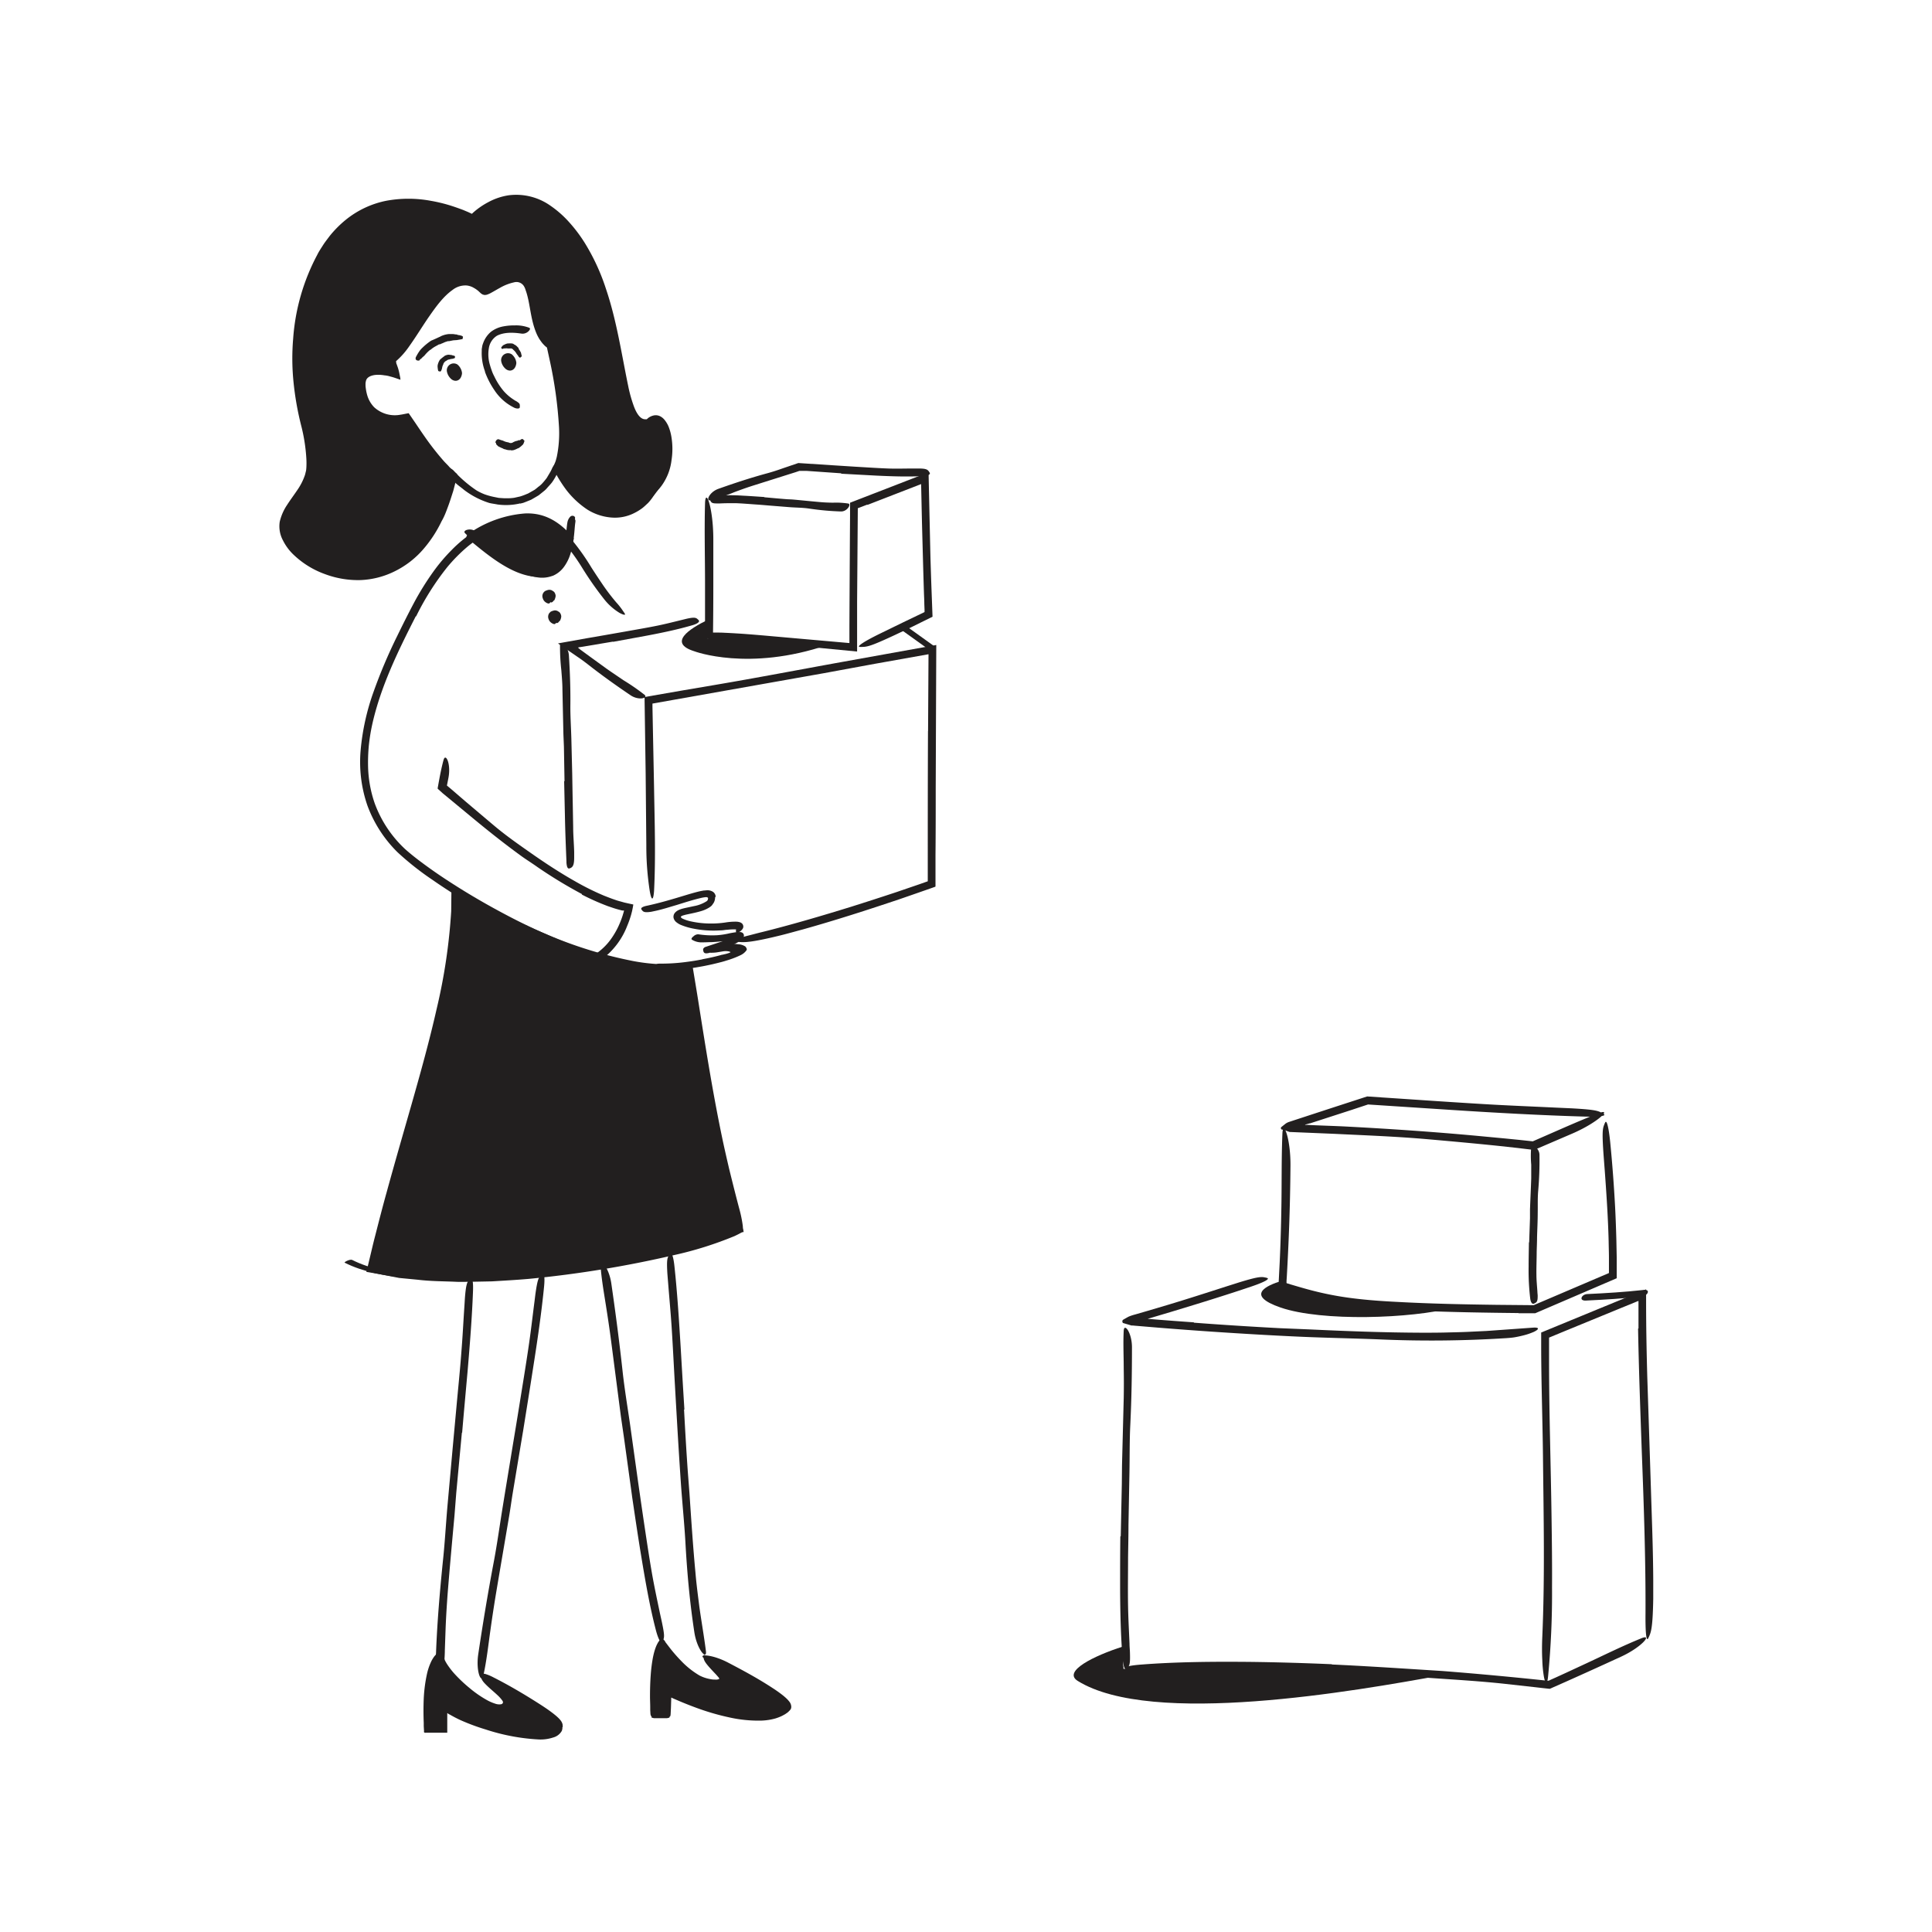 <svg id="Layer_1" data-name="Layer 1" xmlns="http://www.w3.org/2000/svg" width="520" height="520" viewBox="0 0 520 520"><defs><style>.cls-1{fill:#221f1f;}.cls-2,.cls-3{fill:none;stroke:#221f1f;stroke-miterlimit:10;}.cls-2{stroke-width:2px;}.cls-3{stroke-width:1.58px;}</style></defs><title>Notioly v2</title><g id="_21.Moving_out" data-name="21.Moving out"><path class="cls-1" d="M137.14,96.17a2.45,2.45,0,0,1,.83,1.49c0,.21-.25,1.58-1.2.89a2.59,2.59,0,0,1-.89-1.55A.86.86,0,0,1,137.14,96.17Z"/><path class="cls-2" d="M137.14,96.17a2.45,2.45,0,0,1,.83,1.49c0,.21-.25,1.58-1.2.89a2.59,2.59,0,0,1-.89-1.55A.86.86,0,0,1,137.14,96.17Z"/><path class="cls-1" d="M122.53,98.92a2.51,2.51,0,0,1,.82,1.5c0,.2-.25,1.57-1.2.88a2.59,2.59,0,0,1-.89-1.55A.86.86,0,0,1,122.53,98.92Z"/><path class="cls-2" d="M122.53,98.92a2.51,2.51,0,0,1,.82,1.5c0,.2-.25,1.57-1.2.88a2.59,2.59,0,0,1-.89-1.55A.86.86,0,0,1,122.53,98.92Z"/><path class="cls-1" d="M176.81,132.29c-6.09,8.44-18.22,9.72-26.62-6.38,3.5-6.76.51-22.78-1.85-33.08-4.58-3.1-3.94-10.81-5.84-15.53-2.62-6.48-11.39,1.69-12.15.94-10.1-10.17-17.88,13-24.25,18.14-1.14.92.2,2.49.5,4.41-2.92-1.08-9.22-1.84-9.07,2.74.22,6,4.35,10.56,12.15,8.69,3.34,4.9,7.22,11.13,12.53,15.9-10,44.27-49.8,24-46,11.84,1.55-5,6.6-8.49,7-14s-1.39-11.25-2.56-16.62c-2.71-12.64-1.44-27,4.25-38.67,13.54-27.72,42.16-12.5,42.16-12.5s13.69-14.6,28.08,4.87,10.39,52.55,19.31,50.54C179.62,108.49,183.09,123.6,176.81,132.29Z"/><path class="cls-1" d="M80.51,98a61.12,61.12,0,0,0,.9,9.16c.52,3,1.37,6,2,9.13a34.22,34.22,0,0,1,.9,9.62,12.13,12.13,0,0,1-1.48,4.88,37.75,37.75,0,0,1-2.62,4.06,27.77,27.77,0,0,0-2.4,3.82c-.13.34-.31.66-.42,1a3.88,3.88,0,0,0-.28,1,2.75,2.75,0,0,0-.11,1,3.25,3.25,0,0,0,.08,1,8.68,8.68,0,0,0,1.75,3.76,16.71,16.71,0,0,0,3.13,3.1,23.81,23.81,0,0,0,16.91,4.73,19,19,0,0,0,6.27-1.76,20.54,20.54,0,0,0,5.42-3.64,28.52,28.52,0,0,0,4.3-5c.56-1,1.19-1.87,1.7-2.86s1-2,1.46-3a52.18,52.18,0,0,0,2.44-6.89l.47-1.77.18-.71,0-.13a.76.76,0,0,0-.09-.09l-.52-.49-.67-.67c-.45-.45-.88-.92-1.31-1.38a100.33,100.33,0,0,1-8.94-12.07c-.23-.31-.34-.65-.56-.5l-.33.06c-.16,0-.32.07-.49.08l-1,.1a11.76,11.76,0,0,1-4-.38,8.74,8.74,0,0,1-3.55-2,9.37,9.37,0,0,1-2.22-3.39,12.26,12.26,0,0,1-.79-3.9,8.09,8.09,0,0,1,0-1.08,4.62,4.62,0,0,1,.33-1.12,3.69,3.69,0,0,1,1.61-1.68,7.59,7.59,0,0,1,4.07-.68c.33,0,.66,0,1,.1l.49.07.4.07a4.29,4.29,0,0,1,.7.2s.1,0,.09,0l0-.11-.06-.22c0-.14-.09-.29-.14-.43l-.14-.4a5.32,5.32,0,0,1-.16-.66c0-.12,0-.25,0-.39a1.71,1.71,0,0,1,0-.45,1.8,1.8,0,0,1,.35-.84,2.58,2.58,0,0,1,.32-.34l.21-.18.41-.37c.25-.26.51-.5.75-.79.49-.55,1-1.14,1.4-1.75,1.78-2.44,3.38-5.08,5.1-7.65a40.81,40.81,0,0,1,5.87-7.32,10.61,10.61,0,0,1,4.21-2.51,6.37,6.37,0,0,1,5,.7,7.9,7.9,0,0,1,1.09.72,4,4,0,0,1,.5.41l.34.32c.08.06.14.17.25.13a1,1,0,0,0,.28-.11c.25-.12.68-.36,1-.56.73-.42,1.47-.85,2.24-1.24a10.63,10.63,0,0,1,5.15-1.47A3.92,3.92,0,0,1,142,75.35a6.25,6.25,0,0,1,1.34,2.45,35.24,35.24,0,0,1,1.15,5,39.06,39.06,0,0,0,1.11,4.83,9.61,9.61,0,0,0,2.33,4l.46.37c.23.22.6.34.59.71l.3,1.35.54,2.47c.35,1.64.68,3.29,1,4.94a97.07,97.07,0,0,1,1.66,13.66,36.39,36.39,0,0,1-.37,7,12,12,0,0,1-.38,1.74l-.24.86c-.11.29-.24.57-.35.85l-.08.17a.12.12,0,0,0,0,.16l.3.51.83,1.45c.57,1,1.26,1.84,1.88,2.76l1.07,1.26a9.3,9.3,0,0,0,1.13,1.21l1.19,1.13,1.32,1a9.3,9.3,0,0,0,1.38.85,7.22,7.22,0,0,0,1.46.69,11.26,11.26,0,0,0,6.28.72,12.43,12.43,0,0,0,5.76-2.77c.51-.44.92-.86,1.29-1.19s.61-.65.84-.87c.44-.45.69-.62.74-.54s-.09.43-.42,1a12.31,12.31,0,0,1-1.71,2.29c-.46.41-.94.91-1.53,1.36a13.68,13.68,0,0,1-2.08,1.28,11.45,11.45,0,0,1-5.81,1.27,14.31,14.31,0,0,1-6.82-2.12,23.6,23.6,0,0,1-5.79-5.4,36.7,36.7,0,0,1-2.5-3.85l-.63-1.08-.26-.47-.14-.24c0-.08-.14-.15-.06-.24l.43-1a7.5,7.5,0,0,0,.38-.95l.27-1a31.44,31.44,0,0,0,.57-8.45A114.37,114.37,0,0,0,148,97.16l-.79-3.62-.34-.27a4,4,0,0,1-.47-.45,6.5,6.5,0,0,1-.83-1,7.94,7.94,0,0,1-.68-1.06,10.3,10.3,0,0,1-.54-1.11c-1.25-3-1.53-6-2.13-8.86-.15-.7-.32-1.39-.51-2-.1-.33-.22-.63-.33-1A4.5,4.5,0,0,0,141,77a2.36,2.36,0,0,0-2.67-1,13.19,13.19,0,0,0-3.76,1.47c-.63.34-1.25.71-1.91,1.08l-.51.28-.28.15c-.14.08-.32.14-.48.21a2.16,2.16,0,0,1-1,.2.71.71,0,0,1-.25-.06s-.06-.08-.12,0l-.1-.06-.43-.26-.63-.58a2.79,2.79,0,0,0-.42-.35,6.07,6.07,0,0,0-.88-.58l-.45-.25-.46-.18a5.26,5.26,0,0,0-1-.23,5.56,5.56,0,0,0-3.81,1.17c-2.43,1.71-4.38,4.36-6.22,7s-3.54,5.48-5.49,8.21a21,21,0,0,1-3.41,3.88.25.25,0,0,0-.11.25,1.94,1.94,0,0,0,.07.41c0,.08,0,.16.08.25l.13.38a12.93,12.93,0,0,1,.58,2l.19.94a3.6,3.6,0,0,1,.11.88c-.81-.27-1.75-.63-2.56-.83-.31-.08-.61-.18-.93-.24l-.5-.09c-.32,0-.65-.1-1-.12a8.58,8.58,0,0,0-1.9,0c-1.22.18-2.22.67-2.4,1.67a2.8,2.8,0,0,0-.1.79c0,.31,0,.65.06,1a12.31,12.31,0,0,0,.38,1.92,7.77,7.77,0,0,0,1.88,3.29,8.22,8.22,0,0,0,7.19,2,4.71,4.71,0,0,0,.5-.08l.71-.14.88-.17c.17.2.31.44.47.66l1.37,2c.8,1.19,1.6,2.38,2.42,3.55a73,73,0,0,0,5.25,6.72c.47.53,1,1,1.45,1.54l.75.75,1,.91c.71.34.21,1,.14,1.58l-.28,1.08-.55,2.12c-.45,1.39-.88,2.79-1.39,4.16s-1,2.74-1.75,4a33.47,33.47,0,0,1-4.8,7.39,24.36,24.36,0,0,1-7.63,6A22.66,22.66,0,0,1,97,156.13a25.37,25.37,0,0,1-9.57-1.62,23.89,23.89,0,0,1-8.28-5.08,13.81,13.81,0,0,1-3-4,8,8,0,0,1-.86-5,13.66,13.66,0,0,1,2-4.56c.87-1.36,1.83-2.62,2.69-3.91a16.16,16.16,0,0,0,2.06-4c.13-.35.18-.71.28-1.06s.11-.72.14-1.09a21.82,21.82,0,0,0,0-2.29,46.38,46.38,0,0,0-1.45-9.18A80.16,80.16,0,0,1,79,102.82a63.08,63.08,0,0,1-.09-11.74,56.35,56.35,0,0,1,6.46-22.46c.44-.91,1-1.73,1.55-2.6s1.18-1.64,1.78-2.46a29.2,29.2,0,0,1,4.28-4.33,25.11,25.11,0,0,1,10.92-5.18,32.82,32.82,0,0,1,12.06,0,41.87,41.87,0,0,1,5.84,1.45c.95.31,1.89.65,2.83,1l1.38.58,1,.47.29-.28.52-.45c.37-.31.76-.61,1.16-.9a20.72,20.72,0,0,1,2.5-1.54A16.69,16.69,0,0,1,137,52.55a15.94,15.94,0,0,1,11.13,2.8,27.94,27.94,0,0,1,5.17,4.58,39.77,39.77,0,0,1,4.11,5.48,56.8,56.8,0,0,1,5.68,12.32c2.9,8.56,4.19,17.5,6,26.21a37.18,37.18,0,0,0,1.56,5.53c.65,1.7,1.68,3.47,3.1,3.37l.23,0h.1l.35-.31a3.75,3.75,0,0,1,1.52-.71,2.63,2.63,0,0,1,1.73.22,3.7,3.7,0,0,1,1.21,1,7.26,7.26,0,0,1,1.21,2.19,12.57,12.57,0,0,1,.56,2.07,19.66,19.66,0,0,1,.08,6.57,14.61,14.61,0,0,1-2.53,6.66,10.86,10.86,0,0,1-1.37,1.62c-.28.24-.29.09-.07-.39s.65-1.31,1.12-2.52a21,21,0,0,0,1.22-4.78,20,20,0,0,0-.16-6.82,9.93,9.93,0,0,0-.85-2.55c-.37-.77-1-1.4-1.43-1.45a1.2,1.2,0,0,0-.79.16,4.07,4.07,0,0,0-.44.32l-.41.37c-.14.2-.4.14-.61.19l-.56.06a1.35,1.35,0,0,1-.49,0,3.24,3.24,0,0,1-1-.21,4.2,4.2,0,0,1-1.59-1.08,9,9,0,0,1-1.74-2.85,24.41,24.41,0,0,1-1-3c-.55-2-1-4-1.36-5.94-1.53-7.91-2.85-15.89-5.44-23.53a56.18,56.18,0,0,0-4.93-10.95A35.25,35.25,0,0,0,148.74,58a15.08,15.08,0,0,0-10.54-3.77,14.84,14.84,0,0,0-5.49,1.5,19.85,19.85,0,0,0-2.5,1.49c-.39.28-.79.57-1.16.88l-.27.23-.14.12-.19.17c-.38.35-.75.74-1.11,1.12l-.92-.46-.79-.39-.91-.4a37.08,37.08,0,0,0-17.82-3.05,23.64,23.64,0,0,0-15.67,8c-4,4.51-6.66,10.28-8.39,16.19A61.16,61.16,0,0,0,80.55,98Z"/><path class="cls-1" d="M189,258.19c1.65-.3,3.3-.66,4.92-1.1l.44-.13.16,0,.22-.07a9.06,9.06,0,0,0,1.3-.34l.42-.16s.17-.08.15-.14l-.09-.05a2.3,2.3,0,0,0-.5-.15,4.59,4.59,0,0,0-1.38,0l-1.39.23a9.6,9.6,0,0,1-1.86.15c-.78,0-.06-1.93,1.36-2.15l1-.12.68-.07c.28,0,.55-.05.87-.06a16.64,16.64,0,0,1,3.32.11,3.83,3.83,0,0,1,2,.62,1.79,1.79,0,0,1,.29.45.69.69,0,0,1,.09.27.56.56,0,0,1-.11.33,4.11,4.11,0,0,1-1.55,1.27,24.38,24.38,0,0,1-3.38,1.32l-1,.31-.63.18-1.26.32c-.85.21-1.69.41-2.54.58-1,.22-2.1.41-3.16.59-1.6.26-3.22.43-4.82.57a36.33,36.33,0,0,1-3.77.24c-.29,0-.56,0-.85,0-1.06-.13-1.38-.36-1.46-.9a1.56,1.56,0,0,1,0-.36c0-.4.48-.58,1.16-.57a49.91,49.91,0,0,0,6.46-.37c1.65-.2,3.32-.45,5-.79Z"/><path class="cls-1" d="M249.79,196.73l.12-20.64-14.42,2.57-13.69,2.52-46.19,8.19v.84c.14,7.26.29,14.56.43,21.76.15,9.27.47,18.55,0,27.84-.22,2.92-.75,2.46-1.16,0a78.25,78.25,0,0,1-.92-12.25l-.18-19.38q-.15-10.26-.3-20.57l10-1.74,8.89-1.51c11.24-1.9,22.89-4.14,34.36-6.21L252,173.6l-.06,14.81-.09,23.67c0,6,0,12-.06,17.94v8.54c0,.08-.05.1-.11.12l-.19.07-.76.27-4.32,1.51L242.17,242c-8.75,2.94-17.37,5.72-26.17,8.18-1.94.51-3.84,1.06-5.81,1.55-7.31,1.8-9.73,2-11.41,1.78a9.41,9.41,0,0,1-1.12-.18c-.39-.15.15-.46,1.45-.88.65-.2,1.49-.44,2.5-.69s2.19-.58,3.52-.9c7.87-1.95,15.88-4.31,24-6.82,4-1.26,8.09-2.58,12.15-3.93l6.08-2.08,2.35-.83v-1.89c0-12.81,0-25.68.06-38.53Z"/><path class="cls-1" d="M165,172.69l-8.77,1.47c-.25,0-.45.09-.69.13l.08.06.56.48,2.41,1.76,4.87,3.53c1.44,1,2.93,2,4.4,3a58.06,58.06,0,0,1,5.6,3.87c1.08.92-1.56,1.61-3.73.15-3.83-2.59-7.6-5.27-11.28-8.15-1-.78-2-1.53-3.1-2.26l-5.17-3.55,1.36-.25,6.42-1.15,4.64-.8,5.7-1c2.88-.52,5.78-1,8.62-1.58,2.21-.45,4.36-1,6.53-1.53l1.43-.35c1.79-.38,2.39-.35,2.89.14a2.57,2.57,0,0,1,.33.33c.25.4-.41.9-1.71,1.28-3.84,1.13-8,2-12.11,2.78l-9.27,1.7Z"/><path class="cls-1" d="M151.94,210.25l-.16-9.28-.14-3.39-.26-11.94c0-1.76-.17-3.54-.3-5.28a56.59,56.59,0,0,1-.35-6.76c.06-1.41,2.23.25,2.39,2.84.3,4.6.45,9.2.39,13.85,0,2.78.19,5.66.27,8.49l.23,9.37.1,5.77c.06,2.91.11,5.83.16,8.72,0,2.25.22,4.45.27,6.69,0,.5,0,1,0,1.48,0,1.86-.3,2.52-1,2.83a1.12,1.12,0,0,1-.44.12c-.22,0-.37-.25-.46-.49a5.07,5.07,0,0,1-.18-1.43c-.16-3.86-.33-8.05-.41-12.23l-.21-9.35Z"/><path class="cls-1" d="M226.43,127.39l-9.34-.65-1.07,0-.86,0-1,.34-11.47,3.62c-1.7.54-3.38,1.14-5,1.75a54.3,54.3,0,0,1-6.44,2.2c-1.39.33-.37-2.2,2.1-3.08,4.36-1.55,8.77-3,13.28-4.22,1.34-.37,2.69-.81,4-1.28l4.23-1.44h.06l9.57.62,5.79.37c2.93.17,5.86.37,8.77.48,2.25.08,4.47,0,6.71,0,.49,0,1,0,1.47,0,1.84,0,2.41.22,2.78.8a2.25,2.25,0,0,1,.25.41c.15.44-.61.77-2,.84-4,.2-8.21.06-12.43-.14l-9.43-.51Z"/><path class="cls-1" d="M205.74,133.84c1.91.17,3.81.35,5.72.5.69.06,1.39.06,2.08.12,2.45.22,4.9.48,7.35.69,1.09.1,2.19.13,3.27.15a21.57,21.57,0,0,1,4.17.23c.85.19-.34,2.19-2,2.13a72.32,72.32,0,0,1-8.51-.77c-1.7-.26-3.48-.25-5.23-.38l-5.76-.46c-1.18-.1-2.36-.2-3.55-.28-1.79-.12-3.58-.28-5.36-.34-1.39,0-2.75,0-4.12.07-.3,0-.6,0-.91,0-1.12,0-1.47-.18-1.69-.76a3,3,0,0,1-.14-.39c-.08-.45.39-.79,1.22-.88a49.72,49.72,0,0,1,7.63-.06c1.93.09,3.85.24,5.78.36Z"/><line class="cls-3" x1="251.11" y1="174.65" x2="243.02" y2="168.85"/><path class="cls-1" d="M197.68,252a5.87,5.87,0,0,0,.58-.38.47.47,0,0,0,.1-.1l.06-.05a.93.93,0,0,0,.19.11l.27.12a.55.55,0,0,0,.33.11c.06,0,.08,0,.09,0s-.06.07-.12.2a1,1,0,0,0-.1.45c0,.29,0,.2,0,.21h-.12l-.38,0-.89.12c-.45.07-.89.21-1.34.28a42.33,42.33,0,0,1-4.95.51c-.74,0-1.5.06-2.25.05a4.9,4.9,0,0,1-2.92-.72c-.27-.2,0-.59.44-.91a1.79,1.79,0,0,1,1.3-.53,24.2,24.2,0,0,0,5.14.24,21.26,21.26,0,0,0,3.37-.54c.63-.11,1.25-.23,1.94-.3a5,5,0,0,1,.57,0,2.36,2.36,0,0,1,.36,0l.28.08a1.12,1.12,0,0,1,.41.3,1,1,0,0,1,.19.62,1.48,1.48,0,0,1-.1.36,2.13,2.13,0,0,1-.22.35,2.78,2.78,0,0,1-.42.42,9.28,9.28,0,0,1-2.22,1.26c-1.13.49-2.28.85-3.42,1.22-.88.29-1.73.65-2.65.9a4.21,4.21,0,0,1-.61.16c-.79.14-1.13,0-1.27-.51a2.21,2.21,0,0,1-.08-.35.69.69,0,0,1,.17-.5,1.11,1.11,0,0,1,.52-.33l4.52-1.5a19.15,19.15,0,0,0,3.24-1.39Z"/><path class="cls-1" d="M192.47,241.41a3,3,0,0,1-.39,1.6c-.18.24-.32.5-.52.72s-.43.36-.6.48a8.35,8.35,0,0,1-2.05.95c-1.34.42-2.66.67-3.91.94a11,11,0,0,0-1.29.34,1,1,0,0,0-.39.22.23.23,0,0,0,0,.3,1.32,1.32,0,0,0,.48.33A10.44,10.44,0,0,0,186,248a24.35,24.35,0,0,0,4.85.56,25.58,25.58,0,0,0,4.38-.27,16.85,16.85,0,0,1,3-.22,3.59,3.59,0,0,1,.89.15,1.58,1.58,0,0,1,.62.36,1.18,1.18,0,0,1,.29.53,1.11,1.11,0,0,1,0,.56,1.55,1.55,0,0,1-.32.55,3.37,3.37,0,0,1-.32.33,4.7,4.7,0,0,1-.67.46c-.58.32-.73-.16-.6-.82,0-.32.19-.72.22-1a.28.28,0,0,0,0-.09v0h0l.1.06h0l0,0,.22.11c.27.15.44.05.31.11a1.07,1.07,0,0,0-.22.28.91.91,0,0,0-.13.26l-.11.25a.49.49,0,0,1-.16,0,13.61,13.61,0,0,0-2.58.08c-.48,0-.89.11-1.48.15l-1.5.06a27.33,27.33,0,0,1-6-.49,17.6,17.6,0,0,1-3.66-1.08,5.29,5.29,0,0,1-1.09-.68,2.11,2.11,0,0,1-.75-1.17,1.65,1.65,0,0,1,.32-1.3,2.94,2.94,0,0,1,1.13-.84,6.79,6.79,0,0,1,1.13-.38c.34-.09.67-.16,1-.23l1.92-.41a9.39,9.39,0,0,0,3.36-1.29,1,1,0,0,0,.37-.43c0-.17.13-.4,0-.55a.79.79,0,0,0-.56-.14,8.91,8.91,0,0,0-.94.14c-2.32.51-4.7,1.29-7,2-1.83.53-3.62,1.12-5.49,1.53l-1.23.26c-1.57.24-2.1.11-2.45-.36a1.72,1.72,0,0,1-.24-.33c-.16-.39.44-.71,1.51-.93,3.19-.68,6.48-1.64,9.86-2.67,1.26-.38,2.52-.76,3.85-1.1.33-.08.67-.16,1-.22l.54-.1c.19,0,.6-.05.89-.07a2.77,2.77,0,0,1,1.65.42,1.7,1.7,0,0,1,.72,1.39Z"/><line class="cls-3" x1="188.82" y1="244.05" x2="188.81" y2="244.05"/><path class="cls-1" d="M200.16,331.5s-59.85,18.57-100.37,10.07c8.06-36.37,23.18-73.09,22.42-101.91,0,0,39.08,23.88,63.59,20C189.93,284,192.81,309.89,200.16,331.5Z"/><path class="cls-1" d="M126.83,243.64l-2.61-1.47-.74-.43-.14-.09v.15l0,.79c0,1,0,2,0,3-.15,2-.25,4-.45,5.93s-.45,3.94-.73,5.89-.62,3.91-1,5.85c-1.43,7.78-3.35,15.42-5.4,23q-2.53,9.36-5.23,18.65c-3.17,10.92-6.35,21.83-9,32.86l-.49,2.07-.18.75,0,.19c0,.06-.06.16,0,.14l3.47.59c1.39.21,2.77.53,4.18.65l4.21.39c2.81.34,5.64.36,8.47.45s5.66,0,8.49,0a232.77,232.77,0,0,0,30-3c12.66-2.09,25.24-5,37.63-8.29,3.84-1.06,3.48-.45.35,1a97.23,97.23,0,0,1-16.33,5.12,297,297,0,0,1-39,6.38c-3.29.29-6.6.47-9.9.67l-5,.1c-1.66,0-3.31.1-5,0-3.33-.14-6.65-.13-10-.54l-5-.48L102.5,343l-1.48-.26-1.2-.21-.64-.11-.31-.05-.16,0s-.07,0-.07,0l0-.08c.3-1.28.61-2.56.92-3.85.47-1.95.91-3.91,1.43-5.86,1-3.91,2-7.83,3.1-11.76,2.15-7.85,4.43-15.7,6.65-23.48,2.44-8.56,4.83-17.14,6.79-25.81a154,154,0,0,0,3.91-26.27l.07-6.78,2.28,1.37,1.7,1,3,1.66q3,1.62,6,3.16,6.08,3.06,12.35,5.68a115.34,115.34,0,0,0,23.64,7.33,51.06,51.06,0,0,0,12.26.81,13,13,0,0,0,1.52-.14l1-.12.55-.06.28,0h.13c.06,0,0,.07.05.1l.59,3.55q.51,3.06,1,6.11c2,12.66,3.95,25.07,6.54,37.44.57,2.73,1.19,5.38,1.82,8.11,1.23,5,2.09,8.35,2.71,10.68a34.45,34.45,0,0,1,1,4.83c0,.52.15,1.19.14,1.51,0,1.07-1.81-2.83-3.91-10.22a318.87,318.87,0,0,1-7.19-34.09q-1.41-8.74-2.82-17.58-.69-4.2-1.39-8.42h0l-.22,0c-.77.11-1.55.15-2.32.19s-1.54.07-2.31.06-1.55,0-2.31-.07a68.66,68.66,0,0,1-13.42-2.15,116.32,116.32,0,0,1-12.89-4.09,192.92,192.92,0,0,1-24.44-11.36Z"/><path class="cls-1" d="M128.32,343.44c-10.4,0-23.88.53-33.54-4.33-.57-.28-2.31.62-2,.75,9.82,4.93,23.62,4.51,34.18,4.48.47,0,2.46-.9,1.41-.9Z"/><path class="cls-1" d="M140.76,385.33q-1.39,8.31-2.77,16.6c-.33,2-.6,4.05-.94,6.06-1.2,7.12-2.43,14.22-3.62,21.33-.52,3.16-1,6.34-1.44,9.49-.57,4-1,8.11-1.88,12.1-.53,2.49-2.08-1-1.39-5.66,1.23-8.24,2.59-16.45,4.15-24.71.94-4.93,1.64-10.11,2.47-15.18.9-5.58,1.83-11.16,2.74-16.73.57-3.43,1.14-6.86,1.69-10.3.83-5.19,1.7-10.41,2.46-15.58.6-4,1.06-8,1.57-12,.12-.87.21-1.73.33-2.62.47-3.27.77-4.29,1.44-4.9a4,4,0,0,1,.46-.41c.48-.24.64,1.14.4,3.56-.71,7.15-1.81,14.64-3,22.16-.86,5.58-1.77,11.17-2.66,16.76Z"/><path class="cls-1" d="M124.32,385.55l-1.52,16.31-.47,6c-.64,7-1.28,14-1.84,21-.23,3.11-.43,6.23-.55,9.32l-.21,5.95c0,1-.07,2-.13,3s-.08,2-.16,3c-.09,1.23-.64,1.08-1.16,0a11.75,11.75,0,0,1-.92-5.31c.31-8.15,1-16.23,1.82-24.38.53-4.86.81-9.95,1.24-14.93l1.48-16.45.93-10.11c.46-5.11,1-10.24,1.37-15.31.32-3.94.51-7.82.77-11.72.06-.86.11-1.71.16-2.57.26-3.21.51-4.23,1.14-4.86a2.71,2.71,0,0,1,.43-.41c.47-.26.7,1.07.61,3.43-.26,7-.84,14.34-1.47,21.71-.49,5.47-1,11-1.46,16.46Z"/><path class="cls-1" d="M151.35,464.85c0,4.78-21.56,1.23-32-5.67v6.17h-4.51s-1.34-16.79,3.5-20.24c0,4.54,13,15.47,16.69,14,3.51-1.37-5.62-6.16-5.16-8.05C130.2,449.79,151.35,462.85,151.35,464.85Z"/><path class="cls-1" d="M123.7,454.51a36.17,36.17,0,0,1-3.59-3.73,21.5,21.5,0,0,1-1.56-2.15c-.11-.19-.24-.38-.34-.59l-.17-.3,0-.08s0,0,0,0v0a1.05,1.05,0,0,1-.06-.21.37.37,0,0,1,0-.11s0,0-.07,0a.89.89,0,0,0-.13.14,1,1,0,0,0-.15.23c-.16.3-.28.63-.42.95a21,21,0,0,0-1,4.24,52.12,52.12,0,0,0-.47,6.86c0,.83,0,1.66,0,2.49l0,2s0,.15,0,.16h1.11l1.25,0,.43,0v-1l0-1.82,0-2.79v-1.08c.07,0,.2.11.3.16l1.23.76,1.18.72.56.34.39.21c.52.29,1.06.56,1.59.83,1.08.52,2.17,1,3.29,1.46a58.4,58.4,0,0,0,10.38,3,48,48,0,0,0,6.83.87,25.24,25.24,0,0,0,3.37,0,9.83,9.83,0,0,0,1.58-.27,2.51,2.51,0,0,0,1.19-.58c.28-.28.34-.5.56-.5s.52.36.24,1.13a3.77,3.77,0,0,1-2.34,1.8,10.82,10.82,0,0,1-3.84.53,54.79,54.79,0,0,1-14.32-2.69A56.85,56.85,0,0,1,124,463c-.56-.25-1.1-.53-1.65-.81l-.81-.44-.4-.23-.2-.11-.06,0-.24-.16-.17-.14s-.07,0-.09,0v.08l0,.18,0,.14v.37l0,1.19q0,1.63,0,3.3h-5.32c-.39-.06-1.08.2-.93-.44l-.08-1.33,0-.92c-.09-2.16-.09-4.33,0-6.48a40,40,0,0,1,.91-6.84,15.78,15.78,0,0,1,1.19-3.35,9.9,9.9,0,0,1,.69-1.12,7.68,7.68,0,0,1,.81-.88c.28-.25.57-.51.89-.76.07-.05.19-.17.21-.15h.1s0,0,.1,0l.21-.07c.06.58.14,1.12.21,1.67a8.6,8.6,0,0,0,.39,1.21,11.67,11.67,0,0,0,.71,1.21,21.39,21.39,0,0,0,1.72,2.23,38.37,38.37,0,0,0,4.21,4,29.59,29.59,0,0,0,4.79,3.3,12,12,0,0,0,2,.86,3.21,3.21,0,0,0,1.74.18.65.65,0,0,0,.44-.4.79.79,0,0,0-.16-.57,9.62,9.62,0,0,0-1.39-1.54c-1.07-1-2.25-1.93-3.34-3.08a4.92,4.92,0,0,1-.76-1,1.66,1.66,0,0,1-.2-.81V451a.54.54,0,0,1,0-.11.67.67,0,0,1,.27-.3l.15-.07h.1a1.14,1.14,0,0,1,.48,0,12,12,0,0,1,2.2.9c4.19,2.12,8.11,4.43,12,6.9.86.55,1.7,1.09,2.54,1.67,3.11,2.19,4,3.21,4.17,4.21,0,.23.07.54,0,.64s-.26.09-.78-.29L148,462.78c-3.31-2.29-6.9-4.48-10.55-6.63-1.82-1.06-3.68-2.13-5.56-3.06-.46-.23-.93-.46-1.37-.63a3.25,3.25,0,0,0-.53-.18s0,.05,0-.06,0-.18.05-.28,0-.41,0-.49a.92.92,0,0,0-.06-.29s0,0,0,0h0l.44.11h0c.08,0,.08,0,.21,0a1.87,1.87,0,0,0,.41-.1h.07l0,.08.15.21c.13.15.27.33.44.5.34.34.72.69,1.12,1l1.82,1.62c.31.29.62.58.93.9a7.45,7.45,0,0,1,.94,1.15,2.69,2.69,0,0,1,.44,2.19,2.45,2.45,0,0,1-1.6,1.5,3.68,3.68,0,0,1-1.89.15,8.06,8.06,0,0,1-1.39-.37,20.64,20.64,0,0,1-4.55-2.46,39.25,39.25,0,0,1-3.92-3.1Z"/><path class="cls-1" d="M184.11,379.38c.3,5.52.61,11,1,16.54l.46,6c.48,7.08.94,14.17,1.6,21.23.26,3.14.68,6.27,1.07,9.37.56,4,1.26,7.92,1.76,11.88.3,2.49-2.3-.22-3.08-4.86-1.26-8.17-2-16.36-2.45-24.63-.29-4.95-.8-10.08-1.17-15.13q-.57-8.32-1.05-16.67c-.2-3.42-.4-6.85-.59-10.26-.3-5.18-.55-10.39-.88-15.53-.26-4-.63-7.9-.94-11.85l-.21-2.59c-.2-3.25-.11-4.3.42-5a2.75,2.75,0,0,1,.37-.48c.42-.33.85,1,1.1,3.35.76,7,1.23,14.48,1.69,21.95.32,5.55.65,11.12,1,16.68Z"/><path class="cls-1" d="M170.1,402.56l-2.16-15.65-.83-5.7-2.61-20.13c-.39-3-.83-6-1.29-8.91-.58-3.78-1.28-7.57-1.57-11.39-.18-2.38,2.27.33,2.9,4.69,1.12,7.74,2.14,15.48,3,23.32.5,4.68,1.3,9.52,2,14.3l2.2,15.75q.69,4.85,1.4,9.68c.73,4.89,1.45,9.8,2.28,14.63.65,3.75,1.44,7.4,2.21,11.09.18.8.35,1.59.53,2.41.62,3,.74,4,.31,4.77a2.53,2.53,0,0,1-.28.52c-.36.4-1-.76-1.61-3-1.72-6.57-2.92-13.58-4.08-20.63-.86-5.23-1.63-10.5-2.41-15.76Z"/><path class="cls-1" d="M189.37,445.43s24.84,12.18,22.48,14.22c-8.54,7.4-31.78-4.2-31.78-4,0,0-.06,6-.2,6l-4,0c-.14,0-1.21-16.32,2.24-20.19.13-.15,9,13.63,16.39,11C196,451.9,189.37,446.53,189.37,445.43Z"/><path class="cls-1" d="M176.78,458.2l.08,2.36h1.92s.08,0,.09,0l0-.1v-.36l0-.7c0-1,.05-1.52.09-3.56a1.26,1.26,0,0,1,.3-1,.51.51,0,0,1,.15-.07h0c.09.14-.21-.33.21.32h0l.07,0,.31-.15c.11,0,.24-.18.41-.16s.4.15.6.24l1.16.51c.89.4,1.8.78,2.7,1.15,2.07.85,4.18,1.57,6.29,2.25a46,46,0,0,0,11.39,2.38,17.08,17.08,0,0,0,5.63-.55,8.69,8.69,0,0,0,2.46-1.16c.15-.11.47-.24.35-.49s-.18-.3-.58-.69a30.14,30.14,0,0,0-4.19-3c-1.49-.92-3-1.79-4.53-2.63-3.92-2.16-8-4.11-11.88-6.29-2.45-1.34,1.54-1.43,6.17,1,4.08,2.13,8.12,4.31,12,6.86a34.5,34.5,0,0,1,2.9,2.08c.23.19.47.4.7.61l.36.35c.09.09.33.37.48.56a2.32,2.32,0,0,1,.55,1.39,1.39,1.39,0,0,1-.16.7,3.72,3.72,0,0,1-.5.56,2.77,2.77,0,0,1-.61.5c-.18.13-.28.2-.43.29s-.57.32-.85.46a12.05,12.05,0,0,1-1.78.68,15.91,15.91,0,0,1-3.65.56,35.59,35.59,0,0,1-8.61-.84,64.93,64.93,0,0,1-8.29-2.36c-1.6-.57-3.18-1.19-4.75-1.84l-2.13-.91-.44-.21s-.08-.05-.11,0v.36l-.07,2.26-.08,1.66a3,3,0,0,1-.06.53c0,.18-.18.25-.24.36l-.07.08,0,0h0l.09.09h0l0,0-.23.06-.45.11h-3.56l-.45-.12-.22-.06h0c-.09.11.13-.15.11-.12h0v0l0,0-.06-.08a1.58,1.58,0,0,1-.31-.9l-.05-.9,0-.73c0-1-.06-1.93-.06-2.89,0-1.93.05-3.85.19-5.78a40.88,40.88,0,0,1,.53-4.38,20.85,20.85,0,0,1,.51-2.18c.11-.36.23-.72.37-1.08a8.65,8.65,0,0,1,.69-1.36c.28-.33.57-.89.91-.63a4.59,4.59,0,0,0,.44.21,1.6,1.6,0,0,1,.48.49c.71.94,1.06,1.39,1.53,2,.89,1.11,1.84,2.18,2.83,3.19a22.54,22.54,0,0,0,4.84,3.83A10.05,10.05,0,0,0,191,451.9a6.08,6.08,0,0,0,1.4.16h.35l.27,0,.3-.07.21-.08c.09,0,.07-.17,0-.25a1.21,1.21,0,0,0-.15-.22l-.68-.77c-2.44-2.57-3.28-3.54-3.33-4.54,0-.21,0-.52.08-.62s.27-.09.76.33,1.24,1.05,2.21,2c.68.65,1.38,1.31,2.06,2.07l.3.34.39.52a3.49,3.49,0,0,1,.53,1.08,1.46,1.46,0,0,1-.12,1.06,1.07,1.07,0,0,1-.35.38l-.2.17-.27.13a9.34,9.34,0,0,1-1,.27,7.92,7.92,0,0,1-.92.13,7.61,7.61,0,0,1-1.35,0,9.78,9.78,0,0,1-2.54-.65,17.07,17.07,0,0,1-4.28-2.62,31.67,31.67,0,0,1-3.57-3.37c-.56-.6-1.09-1.22-1.61-1.84l-.77-1-.51-.65h0l-.05.11-.08.25c-.05.17-.12.33-.16.5a25.28,25.28,0,0,0-.81,4.36,71.69,71.69,0,0,0-.31,9.17Z"/><path class="cls-3" d="M178.5,441.19l-.25.22"/><path class="cls-1" d="M303.62,449.18h-.22s0,0,0,0h.23Z"/><path class="cls-1" d="M321.32,356q11.56.87,23.14,1.48l8.44.35c9.93.47,19.86.83,29.79.87,2.2,0,4.41,0,6.61-.06s4.4-.09,6.58-.21l4.21-.2,4.2-.3,8.39-.6c1.74-.1,1.58.46.16,1.14a17.34,17.34,0,0,1-3,1c-.63.16-1.32.31-2.05.44s-1.51.19-2.33.25a317.74,317.74,0,0,1-34.65.32c-6.93-.27-14.15-.4-21.23-.72-7.79-.35-15.58-.82-23.36-1.34q-7.19-.49-14.36-1.07l-6.47-.54-.49-.05-.24,0-.14,0-.55-.17-1.09-.32-.55-.16c-.15,0-.28-.33-.24-.57s.2-.33.32-.4l.4-.23c.3-.16.58-.34,1-.55a13,13,0,0,1,1.73-.57l3.44-1,5.2-1.54c5.37-1.61,10.59-3.3,15.88-5l3.47-1.1c4.36-1.33,5.8-1.6,6.9-1.33a3.66,3.66,0,0,1,.73.19c.54.3-1.14,1.17-4.3,2.24-4.7,1.59-9.54,3.13-14.47,4.65l-7.45,2.27-6.06,1.8h0s0,0,0,0h.07l.73.06q5.82.48,11.66.88Z"/><path class="cls-1" d="M302,447.85c0,.07.06.15.09.21s0,0,0,0a2.55,2.55,0,0,0,.11.33s0,0,0,0,0-.2.06,0,.08,2.2.06,2.22-.07-.05-.12-.34-.05-.08-.08-.13a.67.67,0,0,1-.08-.17.47.47,0,0,1-.05-.1s-.06-.09-.08-.06a1.1,1.1,0,0,0,0,.27.2.2,0,0,0,0,.07s0-.11-.05-.68c0-.13,0-.26,0-.39,0-.44,0-.8,0-.93,0-.39,0-.44.08-.45s.06,0,.08.08Z"/><path class="cls-1" d="M441,357.57l0-4.12v-3.27l-.11,0-.14.05-.82.34-3.8,1.55-15.2,6.24-4,1.66,0,6.17c0,14.06.48,28.14.67,42.24.09,6.25.17,12.55.13,18.76a231,231,0,0,1-1.06,24c-.25,2.48-.78,2.09-1.15-.05a33.56,33.56,0,0,1-.41-4.37c-.1-1.81-.1-3.92,0-6.2.71-16.2.35-32.43.18-48.83-.11-9.81-.49-20-.48-30.09v-3l14.84-6.11,7.11-2.92,3.8-1.56,1.39-.58.69-.28.35-.15c.08-.06.05,0,.06.1v3.19c0,6.85.13,13.59.32,20.39.34,10.28.68,20.61,1,30.81.25,7.94.56,15.73.6,23.59,0,1.73,0,3.43,0,5.17-.12,6.48-.42,8.54-1,9.89a8.66,8.66,0,0,1-.43.9c-.48.59-.69-2.05-.65-6.77.07-14-.43-28.73-1-43.57-.39-11-.8-22.1-1-33.18Z"/><path class="cls-1" d="M411.58,334.38c.07-2.16.15-4.33.22-6.49,0-.79,0-1.58,0-2.37.1-2.78.24-5.57.33-8.35,0-1.23,0-2.47,0-3.7a26.69,26.69,0,0,1,0-4.73c.14-1,2.2.27,2.22,2.08a94.89,94.89,0,0,1-.34,9.67c-.18,1.94-.09,3.95-.13,5.94,0,2.18-.12,4.36-.18,6.54,0,1.34-.07,2.68-.1,4,0,2-.1,4.07-.07,6.09,0,1.57.17,3.11.27,4.66,0,.34.06.67.07,1,0,1.28-.11,1.69-.68,2a3.39,3.39,0,0,1-.39.18c-.44.12-.8-.4-.93-1.33a64.18,64.18,0,0,1-.44-8.63c0-2.17.05-4.36.08-6.55Z"/><path class="cls-1" d="M364.29,298.57l-11,3.56-.68.22-.12,0-.25.07-.55.16-.31.09s-.12,0-.09.09.07,0,.11,0l.53,0,1.2.07c3.27.15,6.54.23,9.81.41,11.51.61,23,1.4,34.51,2.46l7.65.72,3.82.38,3.63.39,8.73-3.82c3-1.3,6-2.57,9-3.75,3.79-1.47-.13,2.46-7,5.44l-9.17,3.94-.67.28a4,4,0,0,1-.57.22l-.63-.07-1.29-.15-2.47-.3-4.95-.54c-6.61-.69-13.25-1.29-19.92-1.87-8-.69-16.33-1-24.52-1.4l-12-.5-1.41-.5L345,304c-.07,0-.12,0-.15-.08a.66.66,0,0,1-.09-.27.32.32,0,0,1,.15-.33l1-.8a3.35,3.35,0,0,1,1-.54l1.64-.54,9.42-3.08,10-3.25,6.44.43c8.39.56,16.83,1.15,25.16,1.64,6.48.39,12.84.63,19.25.94l4.22.19c5.27.3,6.94.54,8,1.18a4.83,4.83,0,0,1,.72.44c.48.47-1.69.7-5.56.59-11.47-.34-23.55-1-35.67-1.79l-22.32-1.46-4,1.32Z"/><path class="cls-1" d="M426.83,350.05c5.07-.24,10.14-.55,15.19-1.11,1.46-.17,2.35-2,.35-1.75-5,.56-10.11.87-15.19,1.11-1.49.07-2.35,1.84-.35,1.75Z"/><path class="cls-1" d="M152.93,145.22c-1.27,7.26-4.54,16.58-25.86-1A27.94,27.94,0,0,1,141,139.1C146,138.67,149.73,141.36,152.93,145.22Z"/><path class="cls-1" d="M151.47,145.38c-.49,2.7-1.19,6.79-4.18,7.83-5.84,2-15-6.48-18.89-9.61l-.41,1.11c3.73-2.49,8-4.47,12.55-4.64,4.87-.17,8,2.23,11.05,5.75.73.83,3.5-.24,2.67-1.19-3.5-4-7.46-6.69-13-6.43a30.48,30.48,0,0,0-15.16,5.48c-.26.17-.82.77-.41,1.11,5.42,4.41,14.15,12.3,22,10.07,4.46-1.27,5.9-5.68,6.64-9.79C154.61,143.83,151.67,144.28,151.47,145.38Z"/><path class="cls-1" d="M148,161.2s0,0,0,.07a3.09,3.09,0,0,1,.07.4c0,.12.08.47,0,.52s-.15.19-.26.24a1.11,1.11,0,0,1-.5-.07,2.42,2.42,0,0,1-.66-.42,1.92,1.92,0,0,1-.55-.89,1.61,1.61,0,0,1,.44-1.83.92.92,0,0,1,.3-.2l.33-.13a3.45,3.45,0,0,1,.43-.12,1.57,1.57,0,0,1,1.05.19.9.9,0,0,0,.26.17,1.24,1.24,0,0,1,.5.65,1.48,1.48,0,0,1,.14.67,3.17,3.17,0,0,1-.3,1s0,.1-.09.13-.19.15-.27.25a.85.85,0,0,1-.45.32.46.46,0,0,1-.3-.08c-.08,0-.07-.27-.06-.3s0-.17-.05-.26v-.09a.24.24,0,0,0,0-.08s0,0-.08-.09-.18-.12-.2-.16a1.15,1.15,0,0,0-.14-.43s0,0,0-.07-.06-.08-.1-.08h0l.09-.06a1.57,1.57,0,0,1,.13-.1,1.18,1.18,0,0,0,.11-.13.16.16,0,0,0,0-.1c0,.06,0,.05,0,.12a.32.32,0,0,0,0,.14c0,.09.11.16.11.22l0,0s-.12.09-.11,0,0,0,0,0h-.05s0,.12.08.14,0,.16,0,.16S148,161.23,148,161.2Z"/><path class="cls-1" d="M149.55,166.74s0,0,0,.07a2.79,2.79,0,0,1,.07.4c0,.11.08.47,0,.52s-.15.19-.26.23a.87.87,0,0,1-.5-.07,2.27,2.27,0,0,1-.66-.41,2,2,0,0,1-.56-.89,1.69,1.69,0,0,1,.18-1.54l.27-.29a.69.69,0,0,1,.3-.2l.33-.14.43-.11a1.53,1.53,0,0,1,1,.19,1.07,1.07,0,0,0,.27.16,1.32,1.32,0,0,1,.5.66,1.48,1.48,0,0,1,.14.67,3,3,0,0,1-.3,1s0,.11-.1.13-.18.16-.26.26a.85.85,0,0,1-.45.32.46.46,0,0,1-.3-.08c-.08,0-.07-.27-.06-.3s0-.17-.05-.26l0-.1s0-.07,0-.08,0,0-.07-.08-.18-.13-.2-.16a1.05,1.05,0,0,0-.14-.43s0-.05,0-.08,0-.07-.09-.08h0l.09-.06c.06-.07.1-.07.13-.11a.44.44,0,0,0,.11-.13.16.16,0,0,0,0-.09c0,.06,0,.05,0,.12a.28.28,0,0,0,0,.13c0,.09.11.17.11.23h0s-.13.09-.11,0h0s0,0,0,.05h-.05s0,.12.07.14,0,.16,0,.16S149.51,166.77,149.55,166.74Z"/><path class="cls-1" d="M156.63,240.64a124.45,124.45,0,0,1-12-7.29c-1.4-1-2.83-1.88-4.21-2.87-4.85-3.51-9.52-7.25-14.12-11.07l-6.12-5.06-1-.82L118,212.46l-.19-.16c0-.06,0-.16,0-.24l.09-.48.15-.85.23-1.24c.31-1.66.66-3.31,1.1-4.94.55-2,2.05,1,1.32,4.79l-.41,2.09s0,0,0,0l1,.84,3.89,3.35c2.62,2.22,5.24,4.44,7.89,6.67,3.16,2.66,6.69,5.12,10.15,7.54,3.81,2.66,7.7,5.2,11.74,7.47a69.48,69.48,0,0,0,7.64,3.78c1,.39,2,.79,3,1.12.51.18,1,.33,1.53.46l.77.22.2.05.26.06.53.12,1.06.23a3.81,3.81,0,0,1,.51.12l-.1.57c-.06.38-.15.75-.22,1.13l-.24.93a25.92,25.92,0,0,1-1.1,3.14,20.35,20.35,0,0,1-6,8.34,13.33,13.33,0,0,1-1.9,1.31c-2.57,1.37-3.6,1.29-4.29.93a1.93,1.93,0,0,1-.47-.27c-.17-.18,0-.43.41-.72a5.74,5.74,0,0,1,.81-.45l.54-.24.58-.32a16,16,0,0,0,6.26-5.49,21.26,21.26,0,0,0,2.07-3.82c.29-.67.54-1.36.77-2.06.1-.36.22-.71.31-1.06l.07-.31h0l-.21,0-.09,0h-.05l-.13,0-.89-.23c-.59-.16-1.18-.33-1.75-.53s-1.15-.37-1.71-.6a64.19,64.19,0,0,1-6.54-2.94Z"/><path class="cls-1" d="M222.72,173.59c-21.23,7.23-35.81,1.71-35.81,1.71-7.25-2.25-1.34-6.09,3.58-8.46v5.08C190.53,170.94,211.52,172.62,222.72,173.59Z"/><path class="cls-1" d="M233.42,135.82l-1.69.65-.76.29-.09,0L230.69,162q0,5.55,0,11.09l0,2.27-10.38-1-9.2-.83c-6.12-.49-12.28-1.06-18.36-1.16h-.83c-.07,0-.15.05-.19,0l-.12-.24c-.15-.46-.36-.29-.54-.31a3.52,3.52,0,0,0-.5,0c0,.11-.23-.07-.37-.13l-.44-.26c0-4.76,0-9.53,0-14.25,0-7.22-.2-14.46,0-21.67.14-4.49,2.21,1.21,2.23,9.52v13q0,6.09-.08,12.17s0,.07,0,.06h.87c.74,0,1.48,0,2.21.05,1.45.06,2.9.15,4.35.24,2.9.2,5.78.45,8.68.71l20.6,1.82c0-1.46,0-2.92,0-4.37q.07-15,.17-30l0-3.4,15-5.81,6.13-2.38c.17,7.79.34,15.58.52,23.29.08,2.55.16,5.07.25,7.58q.15,4,.3,8L244.9,169l-4.23,2c-5.3,2.46-7,3.1-8.43,3.11a5.5,5.5,0,0,1-.92,0c-.69-.17,1.33-1.49,5.17-3.39l6.48-3.16,5.87-2.82v-.65l-.06-1.53c0-1-.07-2-.1-3.08-.07-2.06-.13-4.14-.19-6.22-.11-4.16-.23-8.36-.34-12.56-.08-3.47-.15-6.93-.23-10.41l-14.44,5.6Z"/><path class="cls-1" d="M391.29,351.93c-11.52,3-35.49,3.81-46.6,0-9.59-3.31-3.87-5.94.31-7.19,0,.52-.05,1-.07,1.57C357.61,349.89,364.78,351.46,391.29,351.93Z"/><path class="cls-1" d="M408.7,353.41c-8.9-.09-17.81-.24-26.73-.6-3.25-.13-6.51-.25-9.76-.5a118.22,118.22,0,0,1-17.12-2.44c-2.82-.62-5.59-1.4-8.35-2.19l-1.09-.32a13.93,13.93,0,0,1-1.58-.49l.14-2.78.22-4.29c.24-5.06.38-10.16.46-15.19.11-6.47,0-13,.27-19.42.14-4,2.23,1.08,2.17,8.56q-.07,9.93-.49,19.86-.21,5-.49,9.94l-.08,1.24,0,.31v.2c0,.09.08.06.12.1l1,.31c1.59.47,3.17.94,4.77,1.37a85.53,85.53,0,0,0,11.78,2.33c4,.51,8.1.8,12.15,1,8.92.49,17.88.67,26.84.79l9.86.09,5.86-2.5,14.4-6.15c0-1.36,0-2.72,0-4.07s-.06-3-.08-4.46c-.16-6.44-.59-12.73-1.05-19.08-.11-1.4-.21-2.77-.32-4.18-.36-5.23-.35-6.9.15-8.06a4.39,4.39,0,0,1,.34-.77c.4-.53.91,1.57,1.3,5.4.56,5.68,1,11.52,1.32,17.47.15,3,.26,6,.34,9l.09,4.52,0,5.36v.27l-21.93,9.42-4.49,0Z"/><path class="cls-1" d="M302,447.85c0,.07.06.15.09.21s0,0,0,0a2.55,2.55,0,0,0,.11.33s0,0,0,0,0-.2.06,0,.08,2.2.06,2.22-.07-.05-.12-.34-.05-.08-.08-.13a.67.67,0,0,1-.08-.17.47.47,0,0,1-.05-.1s-.06-.09-.08-.06a1.1,1.1,0,0,0,0,.27.2.2,0,0,0,0,.07s0-.11-.05-.68c0-.13,0-.26,0-.39,0-.44,0-.8,0-.93,0-.39,0-.44.08-.45s.06,0,.08.08Z"/><path class="cls-1" d="M303.62,449.18h-.22s0,0,0,0h.23Z"/><path class="cls-1" d="M388,450.91c-23.21,4.23-78,13.91-97.93,1.51-4.14-2.58,4.39-6.77,12.12-9.24q.06,3,.12,6C333.23,448,365.71,449.42,388,450.91Z"/><path class="cls-1" d="M301.65,413.46l.29-14,.05-5.12.46-18c.05-2.67.05-5.36,0-8,0-3.4-.18-6.82,0-10.22.15-2.12,2.21.57,2.22,4.49,0,7-.11,13.9-.45,20.91-.21,4.18-.15,8.55-.23,12.83l-.26,14.13c0,2.9-.07,5.8-.11,8.7,0,4.39-.08,8.8,0,13.16.06,3.39.25,6.71.39,10.05,0,.74.08,1.46.11,2.2.09,2.76,0,3.63-.59,4.24a2.45,2.45,0,0,1-.38.4c-.44.27-.82-.84-1-2.86-.5-6-.64-12.31-.67-18.66,0-4.71,0-9.45.06-14.17Z"/><path class="cls-1" d="M358.48,448c7.29.33,14.57.79,21.85,1.25l8,.51q14,1.1,28,2.59a1.87,1.87,0,0,0,.52,0l.56-.26,1.43-.64,2.84-1.3,5.64-2.62c4.8-2.24,9.57-4.6,14.48-6.59,3.06-1.25.11,2.37-5.43,4.93q-7.38,3.4-14.79,6.71l-3.73,1.65-.44.2-.23.1a1,1,0,0,1-.24,0l-.76-.08-1-.11-2-.23-8.11-.9c-6.48-.71-13.25-1.11-19.9-1.57-7.32-.53-14.64-1-22-1.34-4.51-.19-9-.44-13.53-.56-3.42-.11-6.84-.23-10.26-.28s-6.83-.12-10.22-.1c-5.28,0-10.44.23-15.65.4l-3.43.17c-4.28.17-5.65.06-6.59-.48a3.27,3.27,0,0,1-.63-.37c-.43-.43,1.31-.84,4.46-1.07,9.33-.72,19.19-.8,29.09-.71,7.34.09,14.72.31,22.08.63Z"/><path class="cls-1" d="M130.55,100a14.07,14.07,0,0,1-.89-5.5l0-.53.09-.53a4.07,4.07,0,0,1,.26-1,7.12,7.12,0,0,1,2.11-3.12,7.72,7.72,0,0,1,3.35-1.47,15.69,15.69,0,0,1,3.11-.27,9.77,9.77,0,0,1,3.86.64c.4.18.17.61-.26,1a2.29,2.29,0,0,1-1.75.58c-2.34-.35-4.75-.42-6.67.56a4.8,4.8,0,0,0-2.17,3.27,9.91,9.91,0,0,0,.32,4.74c.13.5.32,1,.48,1.47s.4,1,.63,1.42a18.1,18.1,0,0,0,2.55,4,12.54,12.54,0,0,0,2.7,2.31,4.3,4.3,0,0,0,.65.39,4.46,4.46,0,0,1,.79.58.88.88,0,0,1,.2.65,2.41,2.41,0,0,1,0,.38c0,.4-.56.51-1.36.23a13.45,13.45,0,0,1-5.49-4.8A22,22,0,0,1,130.5,100Z"/><path class="cls-1" d="M113,96.81c0,.24-.32.29-.72.21a.79.79,0,0,1-.4-.33,1.79,1.79,0,0,1,0-.46,13.76,13.76,0,0,1,.94-1.62,6.11,6.11,0,0,1,.86-1,16.2,16.2,0,0,1,2.11-1.75,2.16,2.16,0,0,1,.54-.29c.66-.28,1.29-.57,1.92-.87a.81.81,0,0,0,.32-.16,6.48,6.48,0,0,1,2.27-.63l.94,0c.3,0,.61.07.91.11.09,0,.18,0,.26,0a1,1,0,0,0,.54.17,4.7,4.7,0,0,1,.74.18,1,1,0,0,1,.34.22c.1.07,0,.28,0,.3s-.05.17-.05.26,0,.07,0,.1-1.39.25-1.52.28l-1,.07-1.11.22a1.15,1.15,0,0,1-.33,0l-.75.24-.73.33c-.3.08-.54.3-.88.3a.33.33,0,0,0-.17.07c-.46.28-.95.5-1.4.81a5.29,5.29,0,0,0-.66.51l-.13.07a1,1,0,0,0-.17.1,9.89,9.89,0,0,0-1.4,1.42c-.09.12-.69.58-.78.74S113,96.71,113,96.81Z"/><path class="cls-1" d="M118.76,99.7c.06.12-.05.19-.31.3h-.08c-.06,0,0,0,0,0l-.15-.07c-.09,0-.07,0-.09,0s-.13-.06-.18-.1a4.68,4.68,0,0,1-.15-.89,2.11,2.11,0,0,1,0-.66,4.24,4.24,0,0,1,.51-1.31,1.33,1.33,0,0,1,.21-.26c.29-.24.57-.49.88-.7a.57.57,0,0,0,.14-.13,2,2,0,0,1,.54-.28,3.23,3.23,0,0,1,.59-.13,8.25,8.25,0,0,1,.9.1s.09,0,.12,0a.29.29,0,0,0,.25.11,2,2,0,0,1,.35.09.48.48,0,0,1,.16.13c.05,0,0,.19,0,.2s0,.12,0,.18,0,0,0,.06a3,3,0,0,1-.7.24,3.46,3.46,0,0,0-.9.19.22.22,0,0,1-.14,0,2.25,2.25,0,0,0-.55.31.66.66,0,0,1-.31.16.07.07,0,0,0,0,0,3.67,3.67,0,0,0-.4.47,1.09,1.09,0,0,0-.14.31l0,0a.43.43,0,0,0,0,.07A2.5,2.5,0,0,0,119,99a4.68,4.68,0,0,0-.11.47S118.73,99.66,118.76,99.7Z"/><path class="cls-1" d="M140.41,95.74c.1.07,0,.21-.19.35s-.22.23-.29.19a1.21,1.21,0,0,0-.26-.18s-.34-.53-.47-.66a3.7,3.7,0,0,1-.29-.44,3.38,3.38,0,0,0-.64-.75.62.62,0,0,1-.14-.14.63.63,0,0,0-.27-.22.62.62,0,0,0-.32-.11s-.07,0-.12,0a1.32,1.32,0,0,1-.36,0c-.17,0-.36.05-.41,0a2.13,2.13,0,0,0-.7,0s-.06,0-.11,0-.17,0-.24,0a1.15,1.15,0,0,1-.31.11.71.71,0,0,1-.2,0c-.07,0-.12-.15-.12-.17s-.05-.11-.09-.16l0,0a3.42,3.42,0,0,1,.55-.64s.25-.12.51-.25a3,3,0,0,1,.65-.22.34.34,0,0,1,.2,0,3.61,3.61,0,0,1,1,0,1,1,0,0,1,.57.24.18.18,0,0,0,.1.06,2.33,2.33,0,0,1,.8.61,3.82,3.82,0,0,1,.34.36.3.3,0,0,1,0,.08l0,.1a10.36,10.36,0,0,1,.58.94c.05.07.11.48.15.56S140.37,95.7,140.41,95.74Z"/><path class="cls-1" d="M111.9,165.88c-4.81,9.44-9.49,19-11.75,29.27a51.48,51.48,0,0,0-.89,5.63,48.74,48.74,0,0,0-.19,5.66,32.48,32.48,0,0,0,1.77,9.74A31.71,31.71,0,0,0,109,228.5c1.24,1.11,2.56,2.17,3.91,3.19q4.06,3.06,8.38,5.83c5.08,3.29,10.36,6.33,15.68,9.11,3.41,1.79,6.9,3.45,10.43,5a100.71,100.71,0,0,0,10.73,4.11c2.26.68,1.87,1.15-.25,1.13a28.37,28.37,0,0,1-10.12-2.52,177.54,177.54,0,0,1-21.21-11c-3.41-2.06-6.78-4.19-10.07-6.48a77.41,77.41,0,0,1-9.51-7.51,34.3,34.3,0,0,1-8.06-12.49A35.92,35.92,0,0,1,97.06,202a63.15,63.15,0,0,1,3.52-15.9,139.85,139.85,0,0,1,6.32-14.9c1.46-3,2.92-5.92,4.48-8.87a75.92,75.92,0,0,1,5.27-8.49,47.52,47.52,0,0,1,4.91-5.8,34.27,34.27,0,0,1,5.89-4.84,17.08,17.08,0,0,1,1.64-1c.56-.3,1.11-.63,1.68-.9a29.19,29.19,0,0,1,3.55-1.42,31.85,31.85,0,0,1,3.69-1c.63-.11,1.26-.18,1.89-.27l.94-.12,1,0a12.11,12.11,0,0,1,5.85,1.39,18.06,18.06,0,0,1,4.69,3.64,61.77,61.77,0,0,1,6.84,9.3c.91,1.41,1.81,2.78,2.75,4.16a55.92,55.92,0,0,0,3.91,5.17,18.21,18.21,0,0,1,1.8,2.29,9.11,9.11,0,0,1,.53.8c.15.35-.39.29-1.46-.28a15.57,15.57,0,0,1-4.07-3.59,89.88,89.88,0,0,1-6-8.57,53.25,53.25,0,0,0-6.18-8.19c-2.33-2.39-5.24-4.07-8.4-4-.41,0-.78,0-1.2.07l-1.27.18c-.42.06-.85.09-1.27.18l-1.24.3c-.41.1-.84.17-1.24.31l-1.21.41a18.79,18.79,0,0,0-2.38,1,30.18,30.18,0,0,0-6.46,4.08,43.82,43.82,0,0,0-5.46,5.52A72.3,72.3,0,0,0,112,165.89Z"/><path class="cls-1" d="M133.48,119.22c-.18,0-.15-.24,0-.57a1.29,1.29,0,0,1,.37-.37,1.35,1.35,0,0,1,.31-.07s.67.25.89.3a2.58,2.58,0,0,1,.57.21,4,4,0,0,0,1.12.33.75.75,0,0,1,.24.08,1.14,1.14,0,0,0,.85.05c.05,0,.1,0,.14-.07a5.62,5.62,0,0,1,.86-.39,3,3,0,0,0,.81-.24s.07-.06.14,0,.21,0,.28-.09a1.63,1.63,0,0,1,.34-.21.73.73,0,0,1,.26,0c.09,0,.23.16.24.2s.12.12.19.18.06,0,.07.06a3.23,3.23,0,0,1-.38,1s-.25.24-.52.48a4.71,4.71,0,0,1-.67.5.57.57,0,0,1-.24.08,6,6,0,0,1-1.13.48c-.24,0-.48.14-.73,0a.32.32,0,0,0-.14,0,3.1,3.1,0,0,1-1.18-.16c-.19-.07-.39-.09-.59-.15l-.09-.06a.26.26,0,0,0-.11-.07,12.77,12.77,0,0,1-1.24-.58c-.1,0-.42-.44-.53-.49S133.55,119.23,133.48,119.22Z"/><path class="cls-1" d="M148.67,155a7.89,7.89,0,0,1-3.84.42,14.36,14.36,0,0,1-3.47-.88,20.62,20.62,0,0,1-2.32-1,48.56,48.56,0,0,1-7.21-4.75c-1-.77-2-1.51-3-2.26a23.19,23.19,0,0,1-3.71-3.07c-.67-.76,1.64-1.5,3-.36,2.51,2,5,4,7.54,6a25.2,25.2,0,0,0,5.07,2.9,11.54,11.54,0,0,0,5.92,1.31,4.79,4.79,0,0,0,3.08-1.6,11.34,11.34,0,0,0,2.3-5.29c.31-1.53.35-3.07.53-4.68.05-.35.07-.7.15-1.08a2.92,2.92,0,0,1,.72-1.53.85.85,0,0,1,1.1-.18.72.72,0,0,1,.26.36c0,.2-.08.47,0,.55s.07.15.08.13a.18.18,0,0,1,0,.1,1.63,1.63,0,0,1,0,.39c-.18,1.11-.23,2.62-.42,4.07a24,24,0,0,1-.93,4.56,11.78,11.78,0,0,1-1.65,3.36,7.23,7.23,0,0,1-3.16,2.54Z"/><path class="cls-1" d="M140,135.49a16.52,16.52,0,0,1-6.1.29c-.73-.15-1.47-.23-2.18-.4a22.08,22.08,0,0,1-6.8-3.51c-.86-.73-1.81-1.35-2.59-2.14a19.91,19.91,0,0,1-1.57-1.47,14.16,14.16,0,0,1-1.3-1.7c-.47-.75,1.69-1,2.66.14a33.75,33.75,0,0,0,6.13,5.29,14.46,14.46,0,0,0,2.24,1.08,18.31,18.31,0,0,0,2.41.67l1.35.27,1.36.09.69,0,.68,0c.46,0,.92-.06,1.37-.11l1.66-.37a15.12,15.12,0,0,0,1.59-.58c.2-.09.41-.15.6-.25l.56-.32,1.13-.64c.35-.25.68-.53,1-.8a6.55,6.55,0,0,0,1-.86,18.39,18.39,0,0,0,1.27-1.53l1-1.69a8,8,0,0,0,.38-.78c.48-1,.75-1.21,1.31-1.21a2.54,2.54,0,0,1,.39,0c.4.06.47.61.16,1.42a14.52,14.52,0,0,1-1.87,3.51c-.42.53-.89,1-1.36,1.55a5.11,5.11,0,0,1-.75.72l-.82.66-.61.49-.67.4-1.36.79-1.46.59c-.25.09-.48.2-.73.27l-.77.19Z"/></g></svg>